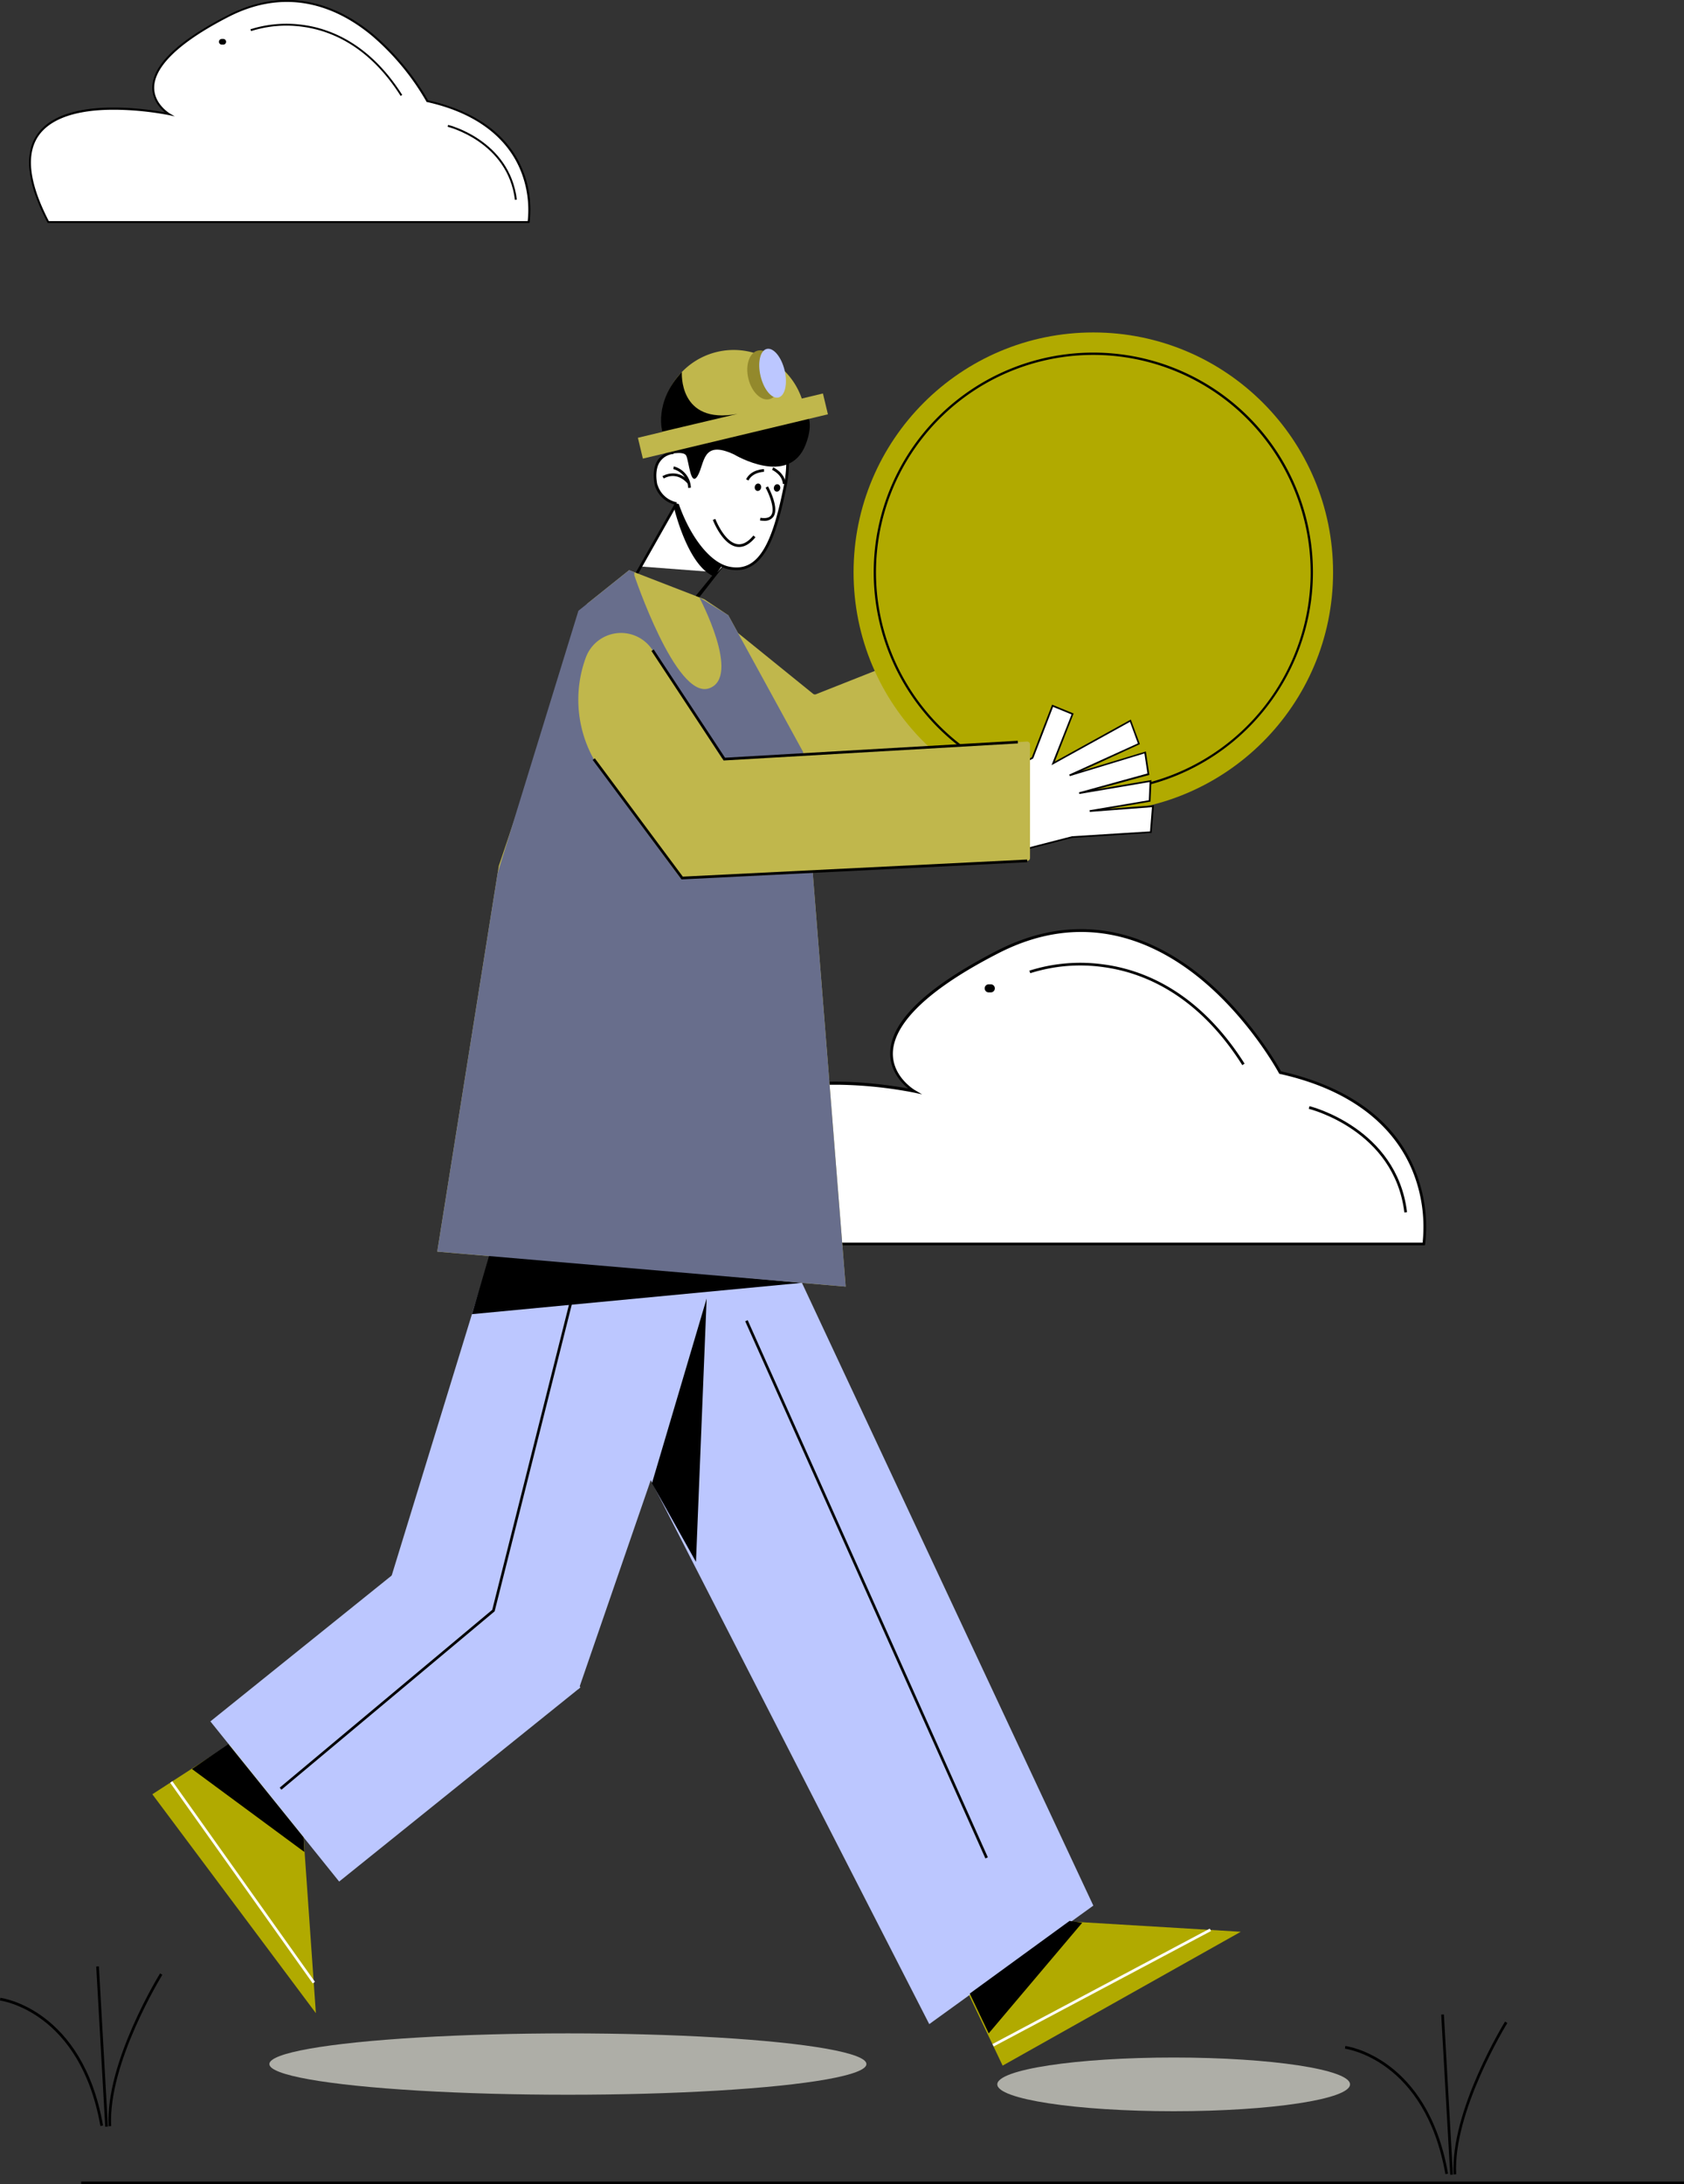 <svg xmlns="http://www.w3.org/2000/svg" viewBox="0 0 625.47 810.96"><rect x="0" y="0" width="625.47" height="810.96" fill="#333333" stroke="none"/><title>Recurso 20_1</title><g id="Capa_2" data-name="Capa 2"><g id="Capa_1-2" data-name="Capa 1"><path d="M275.85,461.86h253s8.6-49.9-53.35-63.67c0,0-41.3-77.44-105-44.74s-31,51.63-31,51.63S234.55,382.7,275.85,461.86Z" style="fill:#fff"/><path d="M529.24,462.36H275.55l-.15-.26c-11-21.07-12.62-36.93-4.85-47.16,14.49-19.06,56.51-12.69,66.83-10.79-2.59-2.12-6.92-6.68-6.75-13.36.3-11.72,13.63-24.43,39.64-37.79,33.13-17,60.11-3.86,76.91,10.18,17.15,14.32,27.45,32.45,28.62,34.57,17.75,4,40.75,13.68,50,37.26A55.68,55.68,0,0,1,529.31,462Zm-253.09-1H528.39a55.28,55.28,0,0,0-3.5-26c-5.06-12.82-17.77-29.59-49.53-36.65l-.22-.05-.11-.2c-.1-.2-10.5-19.47-28.51-34.5-16.56-13.83-43.16-26.8-75.79-10-32,16.41-38.9,29.13-39.1,36.91-.23,8.88,8.06,13.79,8.14,13.84l2.71,1.58-3.06-.65a158.42,158.42,0,0,0-28.13-2.91h-1c-24,0-34.44,7-38.93,12.89C263.86,425.39,265.48,440.81,276.15,461.36Z"/><path d="M461.41,395.45c-16.84-26.64-37.36-34.49-51.61-36.39a61.45,61.45,0,0,0-27.13,2.26l-.35-.94a62.64,62.64,0,0,1,27.61-2.31c14.46,1.92,35.28,9.88,52.33,36.84Z"/><path d="M521.61,450.17c-3.73-30.56-35.16-38.41-35.48-38.48l.23-1c.33.08,32.43,8.08,36.24,39.34Z"/><path d="M368,365.45h-.77a1.5,1.5,0,0,0,0,3H368a1.5,1.5,0,0,0,0-3Z"/><polygon points="398.95 234.9 411.62 221.4 412.63 200.7 420.66 201.27 419.55 220.97 441.84 196.92 447.5 204.02 426.75 223.28 450.72 206.37 454.4 213.66 432.22 228.4 455.94 215.84 457.95 222.96 438.02 233.5 459.75 224.44 461.98 233.87 434.78 244.77 414.75 257.65 398.95 234.9" style="fill:#fff"/><path d="M398.56,234.87l12.75-13.6,1-20.9L421,201l-1.08,19.15,21.95-23.69,6.07,7.61-17.56,16.29,20.46-14.43,4,7.86-17.2,11.43,18.53-9.82,2.18,7.73-14.16,7.49L460,224l2.38,10L435,245l-20.29,13Zm61-10-21.39,8.91-.27-.56,19.7-10.42-1.83-6.5-23.38,12.38-.32-.54L454,213.55l-3.4-6.72-23.67,16.7-.39-.48L447.08,204l-5.26-6.59-22.63,24.42,1.14-20.26-7.4-.52-1,20.49-12.58,13.4,15.48,22.29,19.84-12.74,26.95-10.8Z"/><path d="M265.09,227.71,302,257.59a1.1,1.1,0,0,0,1.08.16l104.66-41.43a1.08,1.08,0,0,1,1.43.67l13.21,40a1.09,1.09,0,0,1-.64,1.35L302.05,304.58a1.07,1.07,0,0,1-1-.12l-39.49-27.85a45.29,45.29,0,0,1-19.15-38.55h0A13.94,13.94,0,0,1,265.09,227.71Z" style="fill:#c0b74c"/><polygon points="301.99 305.14 301.77 304.99 256.75 273.37 257.32 272.55 302.13 304.02 421.56 257.88 421.93 258.81 301.99 305.14"/><circle cx="406.08" cy="212.48" r="89.05" style="fill:#b1aa00"/><path d="M406.08,294.05a81.57,81.57,0,1,1,81.57-81.57A81.66,81.66,0,0,1,406.08,294.05Zm0-162.28a80.72,80.72,0,1,0,80.72,80.71A80.8,80.8,0,0,0,406.08,131.77Z"/><polygon points="367.23 290.21 383.49 281.36 390.95 262.03 398.39 265.08 391.16 283.45 419.87 267.59 423.02 276.11 397.27 287.89 425.33 279.35 426.55 287.43 400.86 294.47 427.32 289.98 427 297.37 404.77 301.13 428.24 299.35 427.4 309 398.16 310.82 375.09 316.76 367.23 290.21" style="fill:#fff"/><path d="M366.86,290.06l16.38-8.92,7.53-19.52,8,3.29-7,17.85L420,267.15l3.38,9.13-21.78,10,24-7.29,1.3,8.71L407,293.12l20.68-3.51-.35,8-15.8,2.67,17.08-1.3-.89,10.28-29.46,1.83-23.35,6Zm61,9.63-23.11,1.75-.07-.62,22-3.71.29-6.76-26.08,4.43-.13-.61,25.42-7-1.12-7.44-27.72,8.43-.22-.58L422.62,276,419.7,268l-29.15,16.1L398,265.25l-6.87-2.81-7.38,19.14-16.14,8.78,7.71,26,22.83-5.88,29-1.81Z"/><polygon points="258.23 223.68 256.41 223.68 269.38 207.79 270.17 208.4 258.23 223.68"/><rect x="30.15" y="809.96" width="595.32" height="1"/><polygon points="237.87 210.32 251.59 186.12 269.02 209.59 266.4 212.48 237.87 210.32" style="fill:#fff"/><rect x="228.2" y="199.9" width="30.86" height="1" transform="translate(-50.85 313.54) rotate(-60.46)"/><polygon points="368.87 680.59 346.05 695.36 387.21 750.43 383.67 699.86 368.87 680.59" style="fill:#b1aa00"/><rect x="368.24" y="686.56" width="1" height="61.94" transform="translate(-347.52 346.33) rotate(-35.41)" style="fill:#fff"/><polygon points="356.02 689 384.3 709.86 384.11 706.18 365.21 682.74 356.02 689"/><polygon points="90.25 644.38 56.58 666.16 117.32 747.43 112.1 672.81 90.25 644.38" style="fill:#b1aa00"/><rect x="89.56" y="653.18" width="1" height="91.4" transform="translate(-388.26 181.42) rotate(-35.41)" style="fill:#fff"/><ellipse cx="435.92" cy="773.87" rx="65.51" ry="9.97" style="fill:#aeaea7"/><polygon points="355.15 730.71 372.4 766.91 460.85 717.21 386.18 712.73 355.15 730.71" style="fill:#b1aa00"/><path d="M199.25,466.63,345.14,751.5l60.94-44L282.78,444.08S201.05,436.91,199.25,466.63Z" style="fill:#bcc7ff"/><path d="M195.66,421.6,124,654.89,215,627l56.36-163.48S217.63,401.49,195.66,421.6Z" style="fill:#bcc7ff"/><rect x="363.48" y="737.46" width="91.4" height="1" transform="translate(-298.29 278.07) rotate(-27.97)" style="fill:#fff"/><polygon points="185.26 321.5 184.83 324.18 162.4 464.7 259.75 473.04 314.1 477.69 298.29 279.18 270.5 228.43 261.6 222.5 233.66 211.68 218.08 224.15 185.26 321.5" style="fill:#c0b74c"/><path d="M291.58,180.66c-3.68,17.85-8.2,32.82-20.82,30.22s-25.32-29.58-21.63-47.42,13.63-22.43,26.26-19.83S295.27,162.82,291.58,180.66Z" style="fill:#fff"/><path d="M273.53,211.68a13.83,13.83,0,0,1-2.87-.31c-13.17-2.71-25.72-30.09-22-48,3.38-16.38,12.41-23.18,26.85-20.21,12.87,2.66,20.31,19.53,16.58,37.62-1.73,8.41-3.79,17-7.11,22.93C282,209,278.2,211.68,273.53,211.68Zm-4.36-68.23c-10.36,0-16.78,6.63-19.56,20.11-3.53,17.12,8.78,44.26,21.25,46.83,5.62,1.16,9.83-1.13,13.23-7.19,3.25-5.8,5.29-14.31,7-22.64,3.61-17.55-3.48-33.89-15.81-36.44A30.34,30.34,0,0,0,269.17,143.45Z"/><path d="M284.81,180.83s7.39,13.43-2.46,11.92" style="fill:#fff"/><path d="M283.78,193.36a10.18,10.18,0,0,1-1.5-.12l.15-1c2,.31,3.35,0,4-.95,1.63-2.34-.94-8.18-2.07-10.23l.88-.48c.18.32,4.33,8,2,11.28A4,4,0,0,1,283.78,193.36Z"/><ellipse cx="281.51" cy="180.91" rx="1.39" ry="1.19" transform="translate(47.48 420.08) rotate(-78.35)"/><rect x="243.25" y="167.16" width="20.02" height="20.02" rx="10.01" transform="translate(41 -47.5) rotate(11.65)" style="fill:#fff"/><path d="M255.61,181.17a7.47,7.47,0,0,0-5.53-7l.19-1a8.49,8.49,0,0,1,6.34,7.88Z"/><path d="M255.38,179.51c-4.19-4.75-8.64-2-8.82-1.86l-.54-.85s5.36-3.34,10.11,2Z"/><path d="M274.52,203.08a6.22,6.22,0,0,1-.86-.06c-5.35-.87-8.76-9.62-8.9-10l.94-.36c0,.09,3.33,8.58,8.12,9.36,2,.32,4-.76,6-3.19l.77.63C278.62,201.87,276.58,203.08,274.52,203.08Z"/><path d="M278,178.4l-.89-.45c1.86-3.71,6.46-3.78,6.66-3.78v1S279.54,175.24,278,178.4Z"/><ellipse cx="288.62" cy="181.17" rx="1.39" ry="1.19" transform="translate(52.9 427.25) rotate(-78.35)"/><path d="M290.77,179.68c-.2-3.53-4-5.23-4-5.24l.4-.92c.18.08,4.38,2,4.62,6.1Z"/><path d="M251.15,187.47a10.44,10.44,0,0,1-7.92-7.18l1-.26a9.39,9.39,0,0,0,7.13,6.45Z"/><rect x="321.31" y="480.87" width="1" height="218.47" transform="translate(-212.87 182.8) rotate(-24.1)"/><polygon points="181.86 465.58 297.76 476.29 175.31 487.91 181.86 465.58"/><path d="M250.2,187.93s5.11,22.44,15.21,26.15l1.44-2.13,1.26-1.88a25.1,25.1,0,0,1-9.9-9.74s-6.24-9.33-6.59-13Z"/><polygon points="262.46 482.1 242.15 550.69 258.5 579.89 262.46 482.1"/><rect x="108.71" y="575.29" width="76.31" height="115.01" transform="translate(547.91 121.76) rotate(51.19)" style="fill:#bcc7ff"/><polygon points="104.52 664.48 103.88 663.71 182.83 597.68 214.94 470.04 215.91 470.28 183.72 598.24 183.59 598.35 104.52 664.48"/><polygon points="71.29 656.78 113.02 687.57 112.75 682.13 84.85 647.54 71.29 656.78"/><polygon points="360.18 740.16 367.22 754.94 401.94 713.88 397.25 713.18 360.18 740.16"/><path d="M243.27,180.42c-.06-.23-1.5-5.74,1-9.55a7.83,7.83,0,0,1,5.82-3.33l.14,1a6.91,6.91,0,0,0-5.13,2.88c-2.29,3.44-.91,8.69-.9,8.74Z"/><path d="M272.67,168.74s20.43,12.32,26.59-3.74-8.35-16.47-10-16.07,7.32-1.86,1.43-5.48-46.4-17.1-43.41,25.45c0,0,6.54-1.76,7.58.25s1.62,12,4.29,7.45S260.68,163.12,272.67,168.74Z"/><rect x="236.88" y="154.19" width="70.67" height="7.95" transform="translate(-29.34 67.72) rotate(-13.46)" style="fill:#c0b74c"/><path d="M298.67,151.13l-52.32,11.09a26.74,26.74,0,0,1,52.32-11.09Z" style="fill:#c0b74c"/><ellipse cx="283.6" cy="139.18" rx="5.8" ry="9.27" transform="translate(-24.61 69.85) rotate(-13.46)" style="fill:#93892c"/><ellipse cx="286.96" cy="138.54" rx="4.59" ry="9.27" transform="translate(-24.37 70.62) rotate(-13.46)" style="fill:#bcc7ff"/><path d="M253.26,138.11s-1.43,19.71,20.69,15.55L246,160.27S242.75,149.34,253.26,138.11Z"/><path d="M235.59,213.58s15.44,46.08,27.7,42-3.57-33.81-3.57-33.81l10.78,6.66,27.79,50.75L314.1,477.69l-151.7-13,22.43-140.52,30-97.41,18.87-15.09,1.93.8Z" style="fill:#686e8c"/><path d="M242.38,241.4l25.67,39.94a1.11,1.11,0,0,0,1,.5l112.37-6.52a1.09,1.09,0,0,1,1.15,1.08v42.14a1.08,1.08,0,0,1-1,1.08L253.37,326a1.12,1.12,0,0,1-.93-.44l-28.76-38.83a45.29,45.29,0,0,1-6.09-42.61h0A13.93,13.93,0,0,1,242.38,241.4Z" style="fill:#c0b74c"/><polygon points="268.77 282.35 241.96 241.68 242.8 241.13 269.29 281.32 378.02 275.02 378.08 276.01 268.77 282.35"/><polygon points="253.13 326.5 220.13 282.14 220.93 281.54 253.61 325.47 381.49 319.12 381.54 320.12 253.13 326.5"/><ellipse cx="210.93" cy="766.33" rx="110.88" ry="11.39" style="fill:#aeaea7"/><path d="M17.93,82.45H196.34s6.07-35.2-37.62-44.91c0,0-29.13-54.61-74-31.55S62.83,42.4,62.83,42.4-11.2,26.62,17.93,82.45Z" style="fill:#fff"/><path d="M196.64,82.8H17.71l-.1-.19c-7.75-14.85-8.9-26-3.42-33.25,10.22-13.45,39.85-9,47.14-7.61-1.83-1.5-4.89-4.71-4.77-9.43.21-8.26,9.62-17.23,28-26.65,23.37-12,42.39-2.72,54.24,7.18A94.07,94.07,0,0,1,159,37.24c12.52,2.8,28.74,9.64,35.29,26.27a39.29,39.29,0,0,1,2.45,19Zm-178.5-.7H196a38.78,38.78,0,0,0-2.46-18.36C190,54.69,181,42.87,158.64,37.89l-.16,0-.08-.14a92.92,92.92,0,0,0-20.1-24.33C126.61,3.63,107.86-5.52,84.84,6.3c-22.53,11.57-27.43,20.54-27.57,26C57.11,38.59,63,42.06,63,42.09l1.91,1.11-2.16-.46a112,112,0,0,0-19.84-2h-.71c-17,0-24.29,4.93-27.46,9.1C9.47,56.73,10.61,67.6,18.14,82.1Z"/><path d="M148.8,35.61c-11.88-18.79-26.35-24.33-36.4-25.67a43.45,43.45,0,0,0-19.14,1.6L93,10.88a44.32,44.32,0,0,1,19.48-1.64c10.2,1.36,24.88,7,36.91,26Z"/><path d="M191.25,74.2c-2.63-21.55-24.79-27.08-25-27.14l.17-.68c.22,0,22.86,5.69,25.55,27.74Z"/><path d="M82.92,14.45h-.54a1.06,1.06,0,0,0,0,2.12h.54a1.06,1.06,0,0,0,0-2.12Z"/><path d="M37.29,789.32C29.77,746.7.3,742.78,0,742.74l.12-1c.3,0,30.5,4,38.15,47.4Z"/><path d="M40.35,789.42C39,765.82,59.25,733,59.46,732.66l.84.53c-.2.33-20.27,32.89-19,56.17Z"/><rect x="37.35" y="730.05" width="1" height="59.56" transform="translate(-42.56 3.32) rotate(-3.22)"/><path d="M536.85,807.21c-7.52-42.62-37-46.54-37.29-46.58l.12-1c.3,0,30.5,4,38.15,47.4Z"/><path d="M539.91,807.31c-1.33-23.6,18.9-56.43,19.1-56.76l.85.53c-.2.33-20.27,32.89-19,56.17Z"/><rect x="536.91" y="747.94" width="1" height="59.56" transform="translate(-42.78 31.37) rotate(-3.22)"/></g></g></svg>